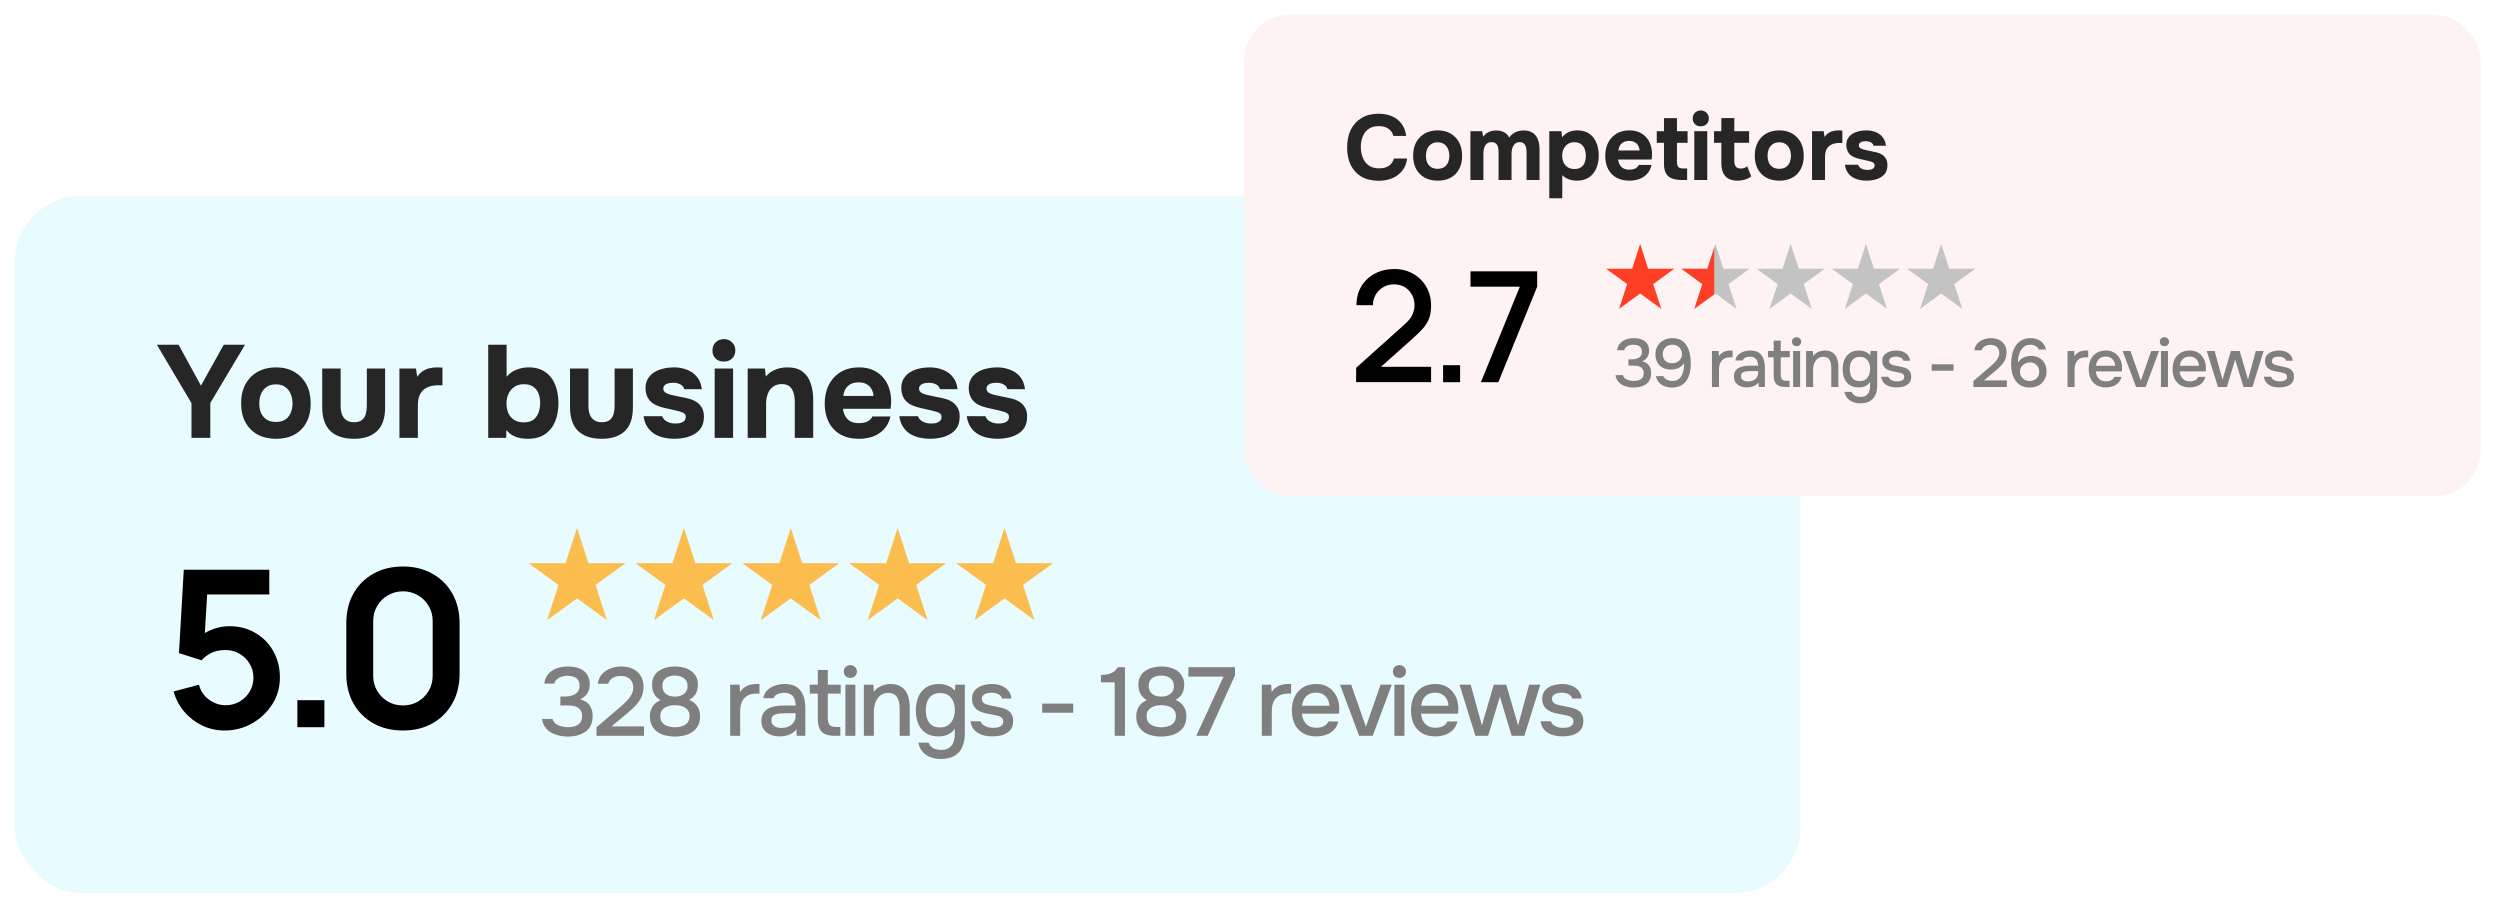 <?xml version="1.0" encoding="UTF-8"?> <svg xmlns="http://www.w3.org/2000/svg" width="427" height="156" viewBox="0 0 427 156" fill="none"><g filter="url(#filter0_d_80_839)"><rect x="2.51" y="32.569" width="305" height="119" rx="11.233" fill="#E8FCFF"></rect><path d="M32.706 73.848V67.917L26.797 57.942H30.504L34.323 64.929L38.21 57.942H41.85L35.919 67.895V73.848H32.706ZM47.159 74.006C45.961 74.006 44.913 73.766 44.014 73.287C43.115 72.792 42.419 72.096 41.925 71.197C41.43 70.284 41.183 69.205 41.183 67.962C41.183 66.689 41.43 65.596 41.925 64.682C42.434 63.753 43.138 63.042 44.036 62.547C44.935 62.053 45.969 61.806 47.137 61.806C48.335 61.806 49.376 62.061 50.26 62.57C51.144 63.079 51.833 63.791 52.327 64.704C52.821 65.618 53.068 66.711 53.068 67.984C53.068 69.228 52.821 70.306 52.327 71.22C51.847 72.118 51.166 72.807 50.282 73.287C49.414 73.766 48.373 74.006 47.159 74.006ZM47.114 71.13C47.803 71.13 48.358 70.98 48.777 70.68C49.196 70.381 49.496 69.992 49.676 69.512C49.87 69.018 49.968 68.501 49.968 67.962C49.968 67.423 49.87 66.906 49.676 66.412C49.496 65.918 49.196 65.513 48.777 65.199C48.373 64.869 47.818 64.704 47.114 64.704C46.441 64.704 45.894 64.869 45.474 65.199C45.055 65.513 44.748 65.918 44.553 66.412C44.373 66.906 44.284 67.423 44.284 67.962C44.284 68.516 44.373 69.033 44.553 69.512C44.748 69.992 45.055 70.381 45.474 70.68C45.894 70.98 46.441 71.13 47.114 71.13ZM60.452 74.006C58.714 74.006 57.374 73.564 56.43 72.68C55.501 71.781 55.037 70.433 55.037 68.636V62.008H58.182V68.411C58.182 68.951 58.257 69.43 58.407 69.849C58.572 70.254 58.819 70.576 59.149 70.815C59.493 71.055 59.935 71.175 60.474 71.175C61.058 71.175 61.508 71.047 61.822 70.793C62.137 70.538 62.354 70.201 62.474 69.782C62.593 69.347 62.653 68.891 62.653 68.411V62.008H65.776V68.636C65.776 70.508 65.305 71.871 64.361 72.725C63.432 73.579 62.129 74.006 60.452 74.006ZM68.224 73.848V62.008H71.055L71.257 63.424C71.557 62.974 71.894 62.637 72.268 62.413C72.643 62.173 73.032 62.016 73.437 61.941C73.841 61.851 74.253 61.806 74.672 61.806C74.867 61.806 75.047 61.814 75.212 61.828C75.376 61.828 75.496 61.828 75.571 61.828V64.862H74.83C74.126 64.862 73.512 64.981 72.987 65.221C72.463 65.461 72.059 65.835 71.774 66.344C71.504 66.854 71.37 67.505 71.37 68.299V73.848H68.224ZM90.125 74.006C89.736 74.006 89.324 73.968 88.89 73.893C88.47 73.818 88.051 73.676 87.632 73.466C87.227 73.242 86.845 72.927 86.486 72.523L86.463 73.848H83.385V57.942H86.531V63.401C86.98 62.862 87.534 62.465 88.193 62.211C88.867 61.941 89.564 61.806 90.283 61.806C91.451 61.806 92.409 62.076 93.158 62.615C93.907 63.139 94.462 63.858 94.821 64.772C95.195 65.685 95.383 66.734 95.383 67.917C95.383 69.07 95.195 70.111 94.821 71.04C94.447 71.954 93.87 72.68 93.091 73.219C92.327 73.743 91.338 74.006 90.125 74.006ZM89.451 71.197C90.185 71.197 90.754 71.032 91.159 70.703C91.563 70.374 91.848 69.954 92.013 69.445C92.177 68.936 92.26 68.404 92.26 67.85C92.26 67.296 92.17 66.779 91.99 66.299C91.81 65.805 91.511 65.416 91.091 65.131C90.687 64.832 90.14 64.682 89.451 64.682C88.822 64.682 88.283 64.839 87.834 65.154C87.399 65.453 87.07 65.85 86.845 66.344C86.621 66.839 86.508 67.37 86.508 67.94C86.508 68.509 86.606 69.048 86.8 69.557C87.01 70.052 87.332 70.448 87.766 70.748C88.201 71.047 88.762 71.197 89.451 71.197ZM102.775 74.006C101.037 74.006 99.697 73.564 98.753 72.68C97.825 71.781 97.36 70.433 97.36 68.636V62.008H100.506V68.411C100.506 68.951 100.581 69.43 100.73 69.849C100.895 70.254 101.142 70.576 101.472 70.815C101.816 71.055 102.258 71.175 102.797 71.175C103.381 71.175 103.831 71.047 104.145 70.793C104.46 70.538 104.677 70.201 104.797 69.782C104.917 69.347 104.977 68.891 104.977 68.411V62.008H108.099V68.636C108.099 70.508 107.628 71.871 106.684 72.725C105.755 73.579 104.452 74.006 102.775 74.006ZM115.176 74.006C114.622 74.006 114.052 73.946 113.468 73.826C112.884 73.706 112.345 73.504 111.851 73.219C111.356 72.92 110.937 72.523 110.592 72.029C110.248 71.519 110.023 70.89 109.918 70.141H113.109C113.199 70.411 113.356 70.643 113.581 70.838C113.82 71.032 114.09 71.175 114.389 71.265C114.704 71.355 115.018 71.4 115.333 71.4C115.543 71.4 115.752 71.385 115.962 71.355C116.172 71.325 116.366 71.265 116.546 71.175C116.726 71.085 116.868 70.973 116.973 70.838C117.078 70.688 117.13 70.501 117.13 70.276C117.13 70.037 117.055 69.849 116.906 69.715C116.756 69.58 116.546 69.475 116.277 69.4C116.007 69.31 115.7 69.228 115.355 69.153C114.741 69.018 114.082 68.868 113.378 68.703C112.674 68.539 112.068 68.299 111.559 67.984C111.349 67.835 111.162 67.67 110.997 67.49C110.832 67.311 110.697 67.108 110.592 66.884C110.488 66.659 110.405 66.427 110.345 66.187C110.285 65.933 110.255 65.663 110.255 65.378C110.255 64.734 110.39 64.188 110.66 63.738C110.944 63.274 111.319 62.9 111.783 62.615C112.248 62.33 112.764 62.128 113.333 62.008C113.903 61.873 114.487 61.806 115.086 61.806C115.895 61.806 116.644 61.941 117.333 62.211C118.022 62.465 118.591 62.87 119.04 63.424C119.489 63.963 119.766 64.667 119.871 65.536H116.861C116.801 65.206 116.599 64.944 116.254 64.749C115.91 64.54 115.483 64.435 114.974 64.435C114.794 64.435 114.599 64.45 114.389 64.48C114.195 64.51 114.015 64.562 113.85 64.637C113.685 64.712 113.551 64.817 113.446 64.951C113.341 65.071 113.288 65.236 113.288 65.446C113.288 65.611 113.333 65.76 113.423 65.895C113.528 66.03 113.67 66.142 113.85 66.232C114.045 66.322 114.277 66.404 114.547 66.479C115.056 66.599 115.565 66.711 116.074 66.816C116.599 66.906 117.063 67.003 117.467 67.108C117.962 67.213 118.411 67.385 118.815 67.625C119.235 67.865 119.572 68.194 119.826 68.614C120.096 69.018 120.231 69.55 120.231 70.209C120.231 70.958 120.081 71.579 119.781 72.073C119.482 72.553 119.077 72.935 118.568 73.219C118.074 73.504 117.527 73.706 116.928 73.826C116.344 73.946 115.76 74.006 115.176 74.006ZM122.066 73.848V62.008H125.212V73.848H122.066ZM123.639 60.818C123.055 60.818 122.583 60.645 122.224 60.301C121.864 59.941 121.684 59.484 121.684 58.93C121.684 58.346 121.872 57.874 122.246 57.515C122.62 57.155 123.092 56.976 123.661 56.976C124.186 56.976 124.635 57.155 125.009 57.515C125.399 57.859 125.594 58.324 125.594 58.908C125.594 59.477 125.406 59.941 125.032 60.301C124.672 60.645 124.208 60.818 123.639 60.818ZM127.705 73.848V62.008H130.648L130.805 63.379C131.135 62.974 131.509 62.66 131.929 62.435C132.363 62.196 132.797 62.031 133.232 61.941C133.681 61.851 134.086 61.806 134.445 61.806C135.583 61.806 136.467 62.053 137.096 62.547C137.74 63.042 138.197 63.708 138.467 64.547C138.751 65.371 138.894 66.292 138.894 67.311V73.848H135.748V67.715C135.748 67.355 135.718 66.996 135.658 66.636C135.598 66.277 135.486 65.948 135.321 65.648C135.171 65.348 134.954 65.109 134.67 64.929C134.385 64.749 134.011 64.659 133.546 64.659C132.947 64.659 132.445 64.809 132.041 65.109C131.637 65.408 131.337 65.813 131.142 66.322C130.948 66.831 130.85 67.393 130.85 68.007V73.848H127.705ZM146.723 74.006C145.479 74.006 144.423 73.758 143.555 73.264C142.686 72.77 142.019 72.073 141.555 71.175C141.091 70.261 140.859 69.198 140.859 67.984C140.859 66.756 141.098 65.685 141.578 64.772C142.057 63.843 142.731 63.117 143.6 62.592C144.483 62.068 145.524 61.806 146.723 61.806C147.621 61.806 148.408 61.956 149.082 62.255C149.771 62.555 150.347 62.974 150.812 63.514C151.291 64.053 151.643 64.682 151.868 65.401C152.107 66.105 152.22 66.869 152.205 67.692C152.205 67.902 152.197 68.104 152.182 68.299C152.167 68.494 152.137 68.689 152.092 68.883H143.982C144.027 69.332 144.154 69.744 144.364 70.119C144.573 70.493 144.865 70.793 145.24 71.017C145.629 71.227 146.108 71.332 146.678 71.332C147.052 71.332 147.397 71.295 147.711 71.22C148.026 71.13 148.295 70.995 148.52 70.815C148.745 70.636 148.902 70.426 148.992 70.186H152.092C151.897 71.07 151.531 71.796 150.991 72.366C150.467 72.935 149.831 73.354 149.082 73.624C148.333 73.878 147.546 74.006 146.723 74.006ZM144.049 66.681H149.194C149.179 66.277 149.074 65.903 148.879 65.558C148.7 65.199 148.423 64.914 148.048 64.704C147.689 64.48 147.224 64.367 146.655 64.367C146.086 64.367 145.607 64.48 145.217 64.704C144.843 64.929 144.558 65.221 144.364 65.581C144.184 65.925 144.079 66.292 144.049 66.681ZM158.859 74.006C158.305 74.006 157.736 73.946 157.152 73.826C156.568 73.706 156.028 73.504 155.534 73.219C155.04 72.92 154.62 72.523 154.276 72.029C153.931 71.519 153.707 70.89 153.602 70.141H156.792C156.882 70.411 157.039 70.643 157.264 70.838C157.504 71.032 157.773 71.175 158.073 71.265C158.387 71.355 158.702 71.4 159.016 71.4C159.226 71.4 159.436 71.385 159.646 71.355C159.855 71.325 160.05 71.265 160.23 71.175C160.409 71.085 160.552 70.973 160.657 70.838C160.761 70.688 160.814 70.501 160.814 70.276C160.814 70.037 160.739 69.849 160.589 69.715C160.439 69.58 160.23 69.475 159.96 69.4C159.69 69.31 159.383 69.228 159.039 69.153C158.425 69.018 157.766 68.868 157.062 68.703C156.358 68.539 155.751 68.299 155.242 67.984C155.032 67.835 154.845 67.67 154.68 67.49C154.516 67.311 154.381 67.108 154.276 66.884C154.171 66.659 154.089 66.427 154.029 66.187C153.969 65.933 153.939 65.663 153.939 65.378C153.939 64.734 154.074 64.188 154.343 63.738C154.628 63.274 155.002 62.9 155.467 62.615C155.931 62.33 156.448 62.128 157.017 62.008C157.586 61.873 158.17 61.806 158.769 61.806C159.578 61.806 160.327 61.941 161.016 62.211C161.705 62.465 162.274 62.87 162.723 63.424C163.173 63.963 163.45 64.667 163.555 65.536H160.544C160.484 65.206 160.282 64.944 159.938 64.749C159.593 64.54 159.166 64.435 158.657 64.435C158.477 64.435 158.283 64.45 158.073 64.48C157.878 64.51 157.698 64.562 157.534 64.637C157.369 64.712 157.234 64.817 157.129 64.951C157.024 65.071 156.972 65.236 156.972 65.446C156.972 65.611 157.017 65.76 157.107 65.895C157.212 66.03 157.354 66.142 157.534 66.232C157.728 66.322 157.96 66.404 158.23 66.479C158.739 66.599 159.249 66.711 159.758 66.816C160.282 66.906 160.746 67.003 161.151 67.108C161.645 67.213 162.094 67.385 162.499 67.625C162.918 67.865 163.255 68.194 163.51 68.614C163.779 69.018 163.914 69.55 163.914 70.209C163.914 70.958 163.764 71.579 163.465 72.073C163.165 72.553 162.761 72.935 162.252 73.219C161.757 73.504 161.211 73.706 160.612 73.826C160.027 73.946 159.443 74.006 158.859 74.006ZM170.378 74.006C169.824 74.006 169.255 73.946 168.67 73.826C168.086 73.706 167.547 73.504 167.053 73.219C166.559 72.92 166.139 72.523 165.795 72.029C165.45 71.519 165.225 70.89 165.121 70.141H168.311C168.401 70.411 168.558 70.643 168.783 70.838C169.022 71.032 169.292 71.175 169.592 71.265C169.906 71.355 170.221 71.4 170.535 71.4C170.745 71.4 170.955 71.385 171.164 71.355C171.374 71.325 171.569 71.265 171.748 71.175C171.928 71.085 172.07 70.973 172.175 70.838C172.28 70.688 172.333 70.501 172.333 70.276C172.333 70.037 172.258 69.849 172.108 69.715C171.958 69.58 171.748 69.475 171.479 69.4C171.209 69.31 170.902 69.228 170.558 69.153C169.944 69.018 169.285 68.868 168.581 68.703C167.877 68.539 167.27 68.299 166.761 67.984C166.551 67.835 166.364 67.67 166.199 67.49C166.034 67.311 165.899 67.108 165.795 66.884C165.69 66.659 165.607 66.427 165.547 66.187C165.488 65.933 165.458 65.663 165.458 65.378C165.458 64.734 165.592 64.188 165.862 63.738C166.147 63.274 166.521 62.9 166.985 62.615C167.45 62.33 167.966 62.128 168.536 62.008C169.105 61.873 169.689 61.806 170.288 61.806C171.097 61.806 171.846 61.941 172.535 62.211C173.224 62.465 173.793 62.87 174.242 63.424C174.692 63.963 174.969 64.667 175.074 65.536H172.063C172.003 65.206 171.801 64.944 171.456 64.749C171.112 64.54 170.685 64.435 170.176 64.435C169.996 64.435 169.801 64.45 169.592 64.48C169.397 64.51 169.217 64.562 169.052 64.637C168.888 64.712 168.753 64.817 168.648 64.951C168.543 65.071 168.491 65.236 168.491 65.446C168.491 65.611 168.536 65.76 168.625 65.895C168.73 66.03 168.873 66.142 169.052 66.232C169.247 66.322 169.479 66.404 169.749 66.479C170.258 66.599 170.767 66.711 171.277 66.816C171.801 66.906 172.265 67.003 172.67 67.108C173.164 67.213 173.613 67.385 174.018 67.625C174.437 67.865 174.774 68.194 175.029 68.614C175.298 69.018 175.433 69.55 175.433 70.209C175.433 70.958 175.283 71.579 174.984 72.073C174.684 72.553 174.28 72.935 173.77 73.219C173.276 73.504 172.729 73.706 172.13 73.826C171.546 73.946 170.962 74.006 170.378 74.006Z" fill="#262626"></path><path d="M38.375 123.828C37.005 123.828 35.729 123.548 34.546 122.988C33.364 122.415 32.343 121.631 31.483 120.635C30.637 119.639 30.027 118.481 29.653 117.161L33.986 116.003C34.16 116.725 34.478 117.348 34.938 117.871C35.412 118.394 35.959 118.798 36.582 119.085C37.217 119.371 37.87 119.514 38.543 119.514C39.414 119.514 40.211 119.303 40.933 118.879C41.656 118.456 42.228 117.889 42.651 117.18C43.075 116.458 43.286 115.661 43.286 114.789C43.286 113.918 43.069 113.127 42.633 112.417C42.209 111.695 41.637 111.129 40.915 110.718C40.193 110.295 39.402 110.083 38.543 110.083C37.51 110.083 36.65 110.27 35.966 110.643C35.293 111.017 34.777 111.415 34.416 111.839L30.568 110.606L31.39 96.375H45.995V100.596H33.799L35.48 99.008L34.882 108.906L34.061 107.898C34.758 107.263 35.567 106.79 36.489 106.479C37.41 106.167 38.3 106.012 39.159 106.012C40.84 106.012 42.328 106.398 43.623 107.17C44.93 107.929 45.951 108.969 46.685 110.288C47.432 111.608 47.806 113.108 47.806 114.789C47.806 116.47 47.37 117.995 46.499 119.365C45.627 120.722 44.475 121.805 43.044 122.614C41.624 123.424 40.068 123.828 38.375 123.828ZM50.792 123.268V118.655H55.405V123.268H50.792ZM68.822 123.828C66.917 123.828 65.236 123.424 63.779 122.614C62.323 121.793 61.183 120.653 60.362 119.197C59.552 117.74 59.148 116.059 59.148 114.154V105.489C59.148 103.584 59.552 101.903 60.362 100.446C61.183 98.99 62.323 97.857 63.779 97.047C65.236 96.226 66.917 95.815 68.822 95.815C70.727 95.815 72.401 96.226 73.846 97.047C75.302 97.857 76.441 98.99 77.263 100.446C78.085 101.903 78.496 103.584 78.496 105.489V114.154C78.496 116.059 78.085 117.74 77.263 119.197C76.441 120.653 75.302 121.793 73.846 122.614C72.401 123.424 70.727 123.828 68.822 123.828ZM68.822 119.552C69.768 119.552 70.627 119.327 71.399 118.879C72.171 118.419 72.781 117.809 73.229 117.049C73.677 116.277 73.901 115.418 73.901 114.472V105.153C73.901 104.194 73.677 103.335 73.229 102.575C72.781 101.803 72.171 101.193 71.399 100.745C70.627 100.284 69.768 100.054 68.822 100.054C67.876 100.054 67.016 100.284 66.245 100.745C65.473 101.193 64.862 101.803 64.414 102.575C63.966 103.335 63.742 104.194 63.742 105.153V114.472C63.742 115.418 63.966 116.277 64.414 117.049C64.862 117.809 65.473 118.419 66.245 118.879C67.016 119.327 67.876 119.552 68.822 119.552Z" fill="black"></path><path d="M96.986 124.868C96.489 124.868 95.997 124.812 95.511 124.702C95.025 124.591 94.572 124.42 94.152 124.188C93.744 123.956 93.396 123.647 93.108 123.26C92.832 122.874 92.656 122.404 92.578 121.852H94.351C94.473 122.205 94.671 122.487 94.948 122.697C95.235 122.896 95.555 123.039 95.909 123.128C96.273 123.216 96.638 123.26 97.002 123.26C97.245 123.26 97.505 123.238 97.781 123.194C98.068 123.15 98.333 123.062 98.576 122.929C98.83 122.796 99.035 122.603 99.189 122.349C99.344 122.095 99.421 121.769 99.421 121.371C99.421 120.985 99.35 120.676 99.206 120.444C99.062 120.201 98.869 120.013 98.626 119.88C98.394 119.748 98.129 119.659 97.831 119.615C97.532 119.571 97.223 119.549 96.903 119.549H95.71V118.024H96.455C96.809 118.024 97.14 117.991 97.45 117.925C97.759 117.848 98.024 117.743 98.245 117.61C98.477 117.467 98.659 117.284 98.792 117.063C98.924 116.831 98.99 116.55 98.99 116.218C98.99 115.754 98.891 115.401 98.692 115.158C98.493 114.904 98.234 114.727 97.913 114.628C97.593 114.528 97.245 114.479 96.87 114.479C96.56 114.479 96.251 114.528 95.942 114.628C95.644 114.716 95.378 114.86 95.146 115.059C94.915 115.257 94.76 115.511 94.683 115.821H92.959C93.025 115.302 93.18 114.86 93.423 114.495C93.677 114.12 93.987 113.81 94.351 113.567C94.727 113.324 95.141 113.153 95.594 113.054C96.047 112.943 96.516 112.888 97.002 112.888C97.499 112.888 97.969 112.943 98.411 113.054C98.864 113.153 99.261 113.324 99.604 113.567C99.946 113.81 100.217 114.131 100.416 114.528C100.625 114.915 100.73 115.39 100.73 115.953C100.73 116.34 100.664 116.699 100.531 117.03C100.41 117.362 100.222 117.654 99.968 117.908C99.725 118.152 99.427 118.356 99.073 118.522C99.548 118.621 99.946 118.803 100.266 119.068C100.587 119.333 100.824 119.659 100.979 120.046C101.145 120.422 101.227 120.841 101.227 121.305C101.227 122.034 101.095 122.631 100.83 123.095C100.565 123.559 100.217 123.918 99.786 124.172C99.366 124.426 98.908 124.608 98.411 124.719C97.913 124.818 97.439 124.868 96.986 124.868ZM101.882 124.735V123.277L105.179 120.46C105.456 120.228 105.759 119.969 106.091 119.681C106.433 119.394 106.759 119.085 107.068 118.754C107.389 118.422 107.648 118.069 107.847 117.693C108.057 117.318 108.162 116.925 108.162 116.517C108.162 115.887 107.969 115.395 107.582 115.042C107.206 114.688 106.693 114.512 106.041 114.512C105.489 114.512 105.019 114.628 104.633 114.86C104.257 115.092 104.009 115.418 103.887 115.837H102.098C102.197 115.163 102.446 114.611 102.843 114.18C103.241 113.75 103.727 113.429 104.301 113.219C104.876 112.998 105.478 112.888 106.107 112.888C106.836 112.888 107.488 113.021 108.063 113.286C108.637 113.551 109.09 113.943 109.421 114.462C109.753 114.97 109.918 115.594 109.918 116.334C109.918 117.03 109.786 117.649 109.521 118.19C109.256 118.731 108.902 119.223 108.46 119.665C108.029 120.107 107.56 120.538 107.052 120.957L104.45 123.128H110.001V124.735H101.882ZM115.278 124.868C114.737 124.868 114.212 124.807 113.704 124.685C113.196 124.564 112.737 124.371 112.328 124.105C111.931 123.829 111.61 123.47 111.367 123.028C111.124 122.587 111.003 122.045 111.003 121.405C111.003 120.963 111.075 120.565 111.218 120.212C111.362 119.847 111.572 119.532 111.848 119.267C112.135 119.002 112.466 118.792 112.842 118.638C112.455 118.428 112.152 118.179 111.931 117.892C111.71 117.594 111.561 117.279 111.483 116.947C111.406 116.616 111.367 116.301 111.367 116.003C111.367 115.44 111.478 114.965 111.699 114.578C111.92 114.18 112.218 113.86 112.594 113.617C112.969 113.363 113.389 113.181 113.853 113.07C114.317 112.949 114.797 112.888 115.294 112.888C115.78 112.888 116.255 112.949 116.719 113.07C117.183 113.181 117.603 113.363 117.979 113.617C118.354 113.871 118.652 114.197 118.873 114.595C119.094 114.992 119.205 115.473 119.205 116.036C119.205 116.323 119.161 116.627 119.072 116.947C118.995 117.268 118.846 117.572 118.625 117.859C118.404 118.146 118.095 118.389 117.697 118.588C118.095 118.742 118.431 118.958 118.708 119.234C118.995 119.51 119.21 119.831 119.354 120.195C119.497 120.56 119.569 120.968 119.569 121.421C119.569 122.051 119.448 122.587 119.205 123.028C118.962 123.47 118.63 123.829 118.211 124.105C117.802 124.371 117.343 124.564 116.835 124.685C116.338 124.807 115.819 124.868 115.278 124.868ZM115.278 123.277C115.543 123.277 115.819 123.249 116.106 123.194C116.393 123.139 116.664 123.045 116.918 122.912C117.172 122.769 117.377 122.576 117.531 122.333C117.697 122.078 117.78 121.764 117.78 121.388C117.78 120.924 117.664 120.56 117.432 120.294C117.2 120.018 116.891 119.819 116.504 119.698C116.128 119.565 115.72 119.499 115.278 119.499C114.847 119.499 114.438 119.565 114.052 119.698C113.676 119.819 113.367 120.018 113.124 120.294C112.892 120.56 112.776 120.924 112.776 121.388C112.776 121.764 112.853 122.078 113.008 122.333C113.173 122.576 113.383 122.769 113.637 122.912C113.903 123.045 114.179 123.139 114.466 123.194C114.753 123.249 115.024 123.277 115.278 123.277ZM115.294 118.041C115.692 118.041 116.045 117.975 116.355 117.842C116.675 117.71 116.935 117.516 117.134 117.262C117.332 116.997 117.432 116.677 117.432 116.301C117.443 115.859 117.349 115.506 117.15 115.241C116.951 114.965 116.686 114.766 116.355 114.644C116.034 114.512 115.675 114.445 115.278 114.445C114.869 114.445 114.499 114.512 114.168 114.644C113.847 114.766 113.593 114.959 113.405 115.224C113.229 115.489 113.14 115.826 113.14 116.235C113.14 116.644 113.24 116.986 113.439 117.262C113.637 117.527 113.897 117.726 114.217 117.859C114.549 117.98 114.908 118.041 115.294 118.041ZM124.713 124.735V116.003H126.321L126.404 117.262C126.624 116.92 126.878 116.649 127.166 116.45C127.453 116.252 127.768 116.108 128.11 116.02C128.453 115.931 128.812 115.887 129.187 115.887C129.287 115.887 129.38 115.887 129.469 115.887C129.557 115.887 129.64 115.887 129.717 115.887V117.527H129.187C128.558 117.527 128.033 117.654 127.613 117.908C127.204 118.163 126.901 118.516 126.702 118.969C126.514 119.422 126.42 119.941 126.42 120.526V124.735H124.713ZM133.129 124.835C132.731 124.835 132.344 124.785 131.969 124.685C131.604 124.575 131.278 124.415 130.991 124.205C130.704 123.984 130.472 123.713 130.295 123.393C130.13 123.062 130.047 122.675 130.047 122.233C130.047 121.703 130.146 121.267 130.345 120.924C130.555 120.571 130.831 120.3 131.174 120.112C131.516 119.913 131.908 119.775 132.35 119.698C132.803 119.61 133.272 119.565 133.758 119.565H135.896C135.896 119.135 135.83 118.759 135.697 118.439C135.564 118.107 135.355 117.853 135.067 117.677C134.791 117.489 134.421 117.395 133.957 117.395C133.681 117.395 133.416 117.428 133.162 117.494C132.919 117.549 132.709 117.643 132.532 117.776C132.356 117.908 132.234 118.085 132.168 118.306H130.378C130.445 117.886 130.594 117.527 130.826 117.229C131.058 116.92 131.345 116.666 131.687 116.467C132.03 116.268 132.394 116.125 132.781 116.036C133.178 115.937 133.582 115.887 133.99 115.887C135.25 115.887 136.155 116.257 136.708 116.997C137.271 117.726 137.553 118.731 137.553 120.013V124.735H136.078L136.012 123.625C135.758 123.967 135.454 124.227 135.101 124.404C134.758 124.58 134.416 124.696 134.073 124.752C133.731 124.807 133.416 124.835 133.129 124.835ZM133.394 123.393C133.891 123.393 134.327 123.31 134.703 123.144C135.078 122.968 135.371 122.719 135.581 122.399C135.791 122.067 135.896 121.681 135.896 121.239V120.874H134.338C134.018 120.874 133.703 120.885 133.394 120.908C133.096 120.919 132.819 120.963 132.565 121.04C132.322 121.106 132.124 121.222 131.969 121.388C131.825 121.554 131.753 121.791 131.753 122.101C131.753 122.399 131.831 122.642 131.985 122.83C132.14 123.017 132.344 123.161 132.599 123.26C132.853 123.349 133.118 123.393 133.394 123.393ZM142.616 124.735C141.931 124.735 141.374 124.641 140.943 124.453C140.512 124.255 140.192 123.945 139.982 123.526C139.783 123.106 139.684 122.559 139.684 121.885V117.527H138.308V116.003H139.684V113.484H141.39V116.003H143.594V117.527H141.39V121.67C141.39 122.189 141.484 122.581 141.672 122.846C141.86 123.1 142.252 123.227 142.848 123.227H143.528V124.735H142.616ZM144.392 124.735V116.003H146.098V124.735H144.392ZM145.237 114.843C144.905 114.843 144.635 114.744 144.425 114.545C144.226 114.335 144.126 114.07 144.126 113.75C144.126 113.429 144.231 113.17 144.441 112.971C144.651 112.761 144.916 112.656 145.237 112.656C145.535 112.656 145.794 112.761 146.015 112.971C146.247 113.17 146.363 113.429 146.363 113.75C146.363 114.07 146.253 114.335 146.032 114.545C145.822 114.744 145.557 114.843 145.237 114.843ZM147.548 124.735V116.003H149.171L149.254 117.229C149.475 116.909 149.74 116.655 150.05 116.467C150.359 116.268 150.69 116.125 151.044 116.036C151.397 115.937 151.74 115.887 152.071 115.887C152.91 115.887 153.568 116.069 154.043 116.434C154.529 116.787 154.871 117.268 155.07 117.875C155.28 118.472 155.385 119.151 155.385 119.913V124.735H153.662V120.261C153.662 119.908 153.64 119.56 153.595 119.217C153.551 118.875 153.457 118.571 153.314 118.306C153.181 118.03 152.988 117.815 152.734 117.66C152.48 117.494 152.137 117.411 151.706 117.411C151.176 117.411 150.729 117.555 150.364 117.842C150 118.129 149.724 118.516 149.536 119.002C149.348 119.488 149.254 120.035 149.254 120.642V124.735H147.548ZM160.682 128.695C160.064 128.695 159.489 128.596 158.959 128.397C158.429 128.209 157.976 127.905 157.6 127.486C157.236 127.077 156.987 126.552 156.855 125.912H158.628C158.705 126.21 158.854 126.447 159.075 126.624C159.296 126.812 159.555 126.944 159.854 127.022C160.152 127.099 160.45 127.138 160.748 127.138C161.312 127.138 161.765 127.022 162.107 126.79C162.45 126.558 162.693 126.243 162.836 125.845C162.991 125.459 163.068 125.017 163.068 124.52V123.509C162.88 123.829 162.632 124.089 162.323 124.288C162.013 124.487 161.682 124.63 161.328 124.719C160.986 124.796 160.632 124.835 160.268 124.835C159.373 124.835 158.644 124.636 158.081 124.238C157.517 123.84 157.098 123.31 156.821 122.647C156.556 121.974 156.424 121.228 156.424 120.41C156.424 119.571 156.562 118.809 156.838 118.124C157.125 117.439 157.562 116.898 158.147 116.5C158.732 116.091 159.473 115.887 160.367 115.887C160.887 115.887 161.389 115.981 161.875 116.169C162.361 116.345 162.764 116.633 163.085 117.03L163.184 116.003H164.791V124.321C164.791 125.216 164.648 125.989 164.361 126.641C164.073 127.303 163.626 127.811 163.018 128.165C162.411 128.518 161.632 128.695 160.682 128.695ZM160.583 123.31C161.135 123.31 161.593 123.178 161.958 122.912C162.334 122.636 162.615 122.272 162.803 121.819C162.991 121.366 163.085 120.869 163.085 120.328C163.085 119.775 162.991 119.284 162.803 118.853C162.615 118.411 162.339 118.063 161.975 117.809C161.61 117.555 161.141 117.428 160.566 117.428C159.97 117.428 159.495 117.566 159.141 117.842C158.788 118.107 158.528 118.466 158.362 118.919C158.208 119.361 158.13 119.853 158.13 120.394C158.13 120.946 158.213 121.443 158.379 121.885C158.545 122.327 158.804 122.675 159.158 122.929C159.522 123.183 159.997 123.31 160.583 123.31ZM169.486 124.835C169.077 124.835 168.669 124.796 168.26 124.719C167.851 124.641 167.47 124.503 167.117 124.304C166.763 124.105 166.465 123.84 166.222 123.509C165.979 123.167 165.824 122.747 165.758 122.25H167.498C167.586 122.515 167.741 122.73 167.962 122.896C168.194 123.062 168.448 123.183 168.724 123.26C169.011 123.338 169.293 123.376 169.569 123.376C169.735 123.376 169.917 123.365 170.116 123.343C170.325 123.321 170.524 123.271 170.712 123.194C170.9 123.117 171.055 123.006 171.176 122.863C171.298 122.708 171.358 122.504 171.358 122.25C171.358 122.051 171.303 121.885 171.193 121.753C171.093 121.62 170.95 121.515 170.762 121.438C170.585 121.349 170.37 121.283 170.116 121.239C169.619 121.128 169.083 121.024 168.508 120.924C167.945 120.814 167.448 120.626 167.017 120.361C166.862 120.261 166.724 120.151 166.603 120.029C166.481 119.897 166.376 119.748 166.288 119.582C166.2 119.416 166.133 119.24 166.089 119.052C166.045 118.864 166.023 118.66 166.023 118.439C166.023 117.986 166.111 117.599 166.288 117.279C166.476 116.959 166.73 116.699 167.05 116.5C167.371 116.29 167.735 116.136 168.144 116.036C168.553 115.937 168.983 115.887 169.436 115.887C170.022 115.887 170.552 115.981 171.027 116.169C171.502 116.356 171.894 116.633 172.203 116.997C172.513 117.362 172.695 117.82 172.75 118.372H171.143C171.077 118.074 170.883 117.837 170.563 117.66C170.254 117.472 169.862 117.378 169.387 117.378C169.221 117.378 169.039 117.389 168.84 117.411C168.652 117.433 168.47 117.483 168.293 117.561C168.116 117.638 167.973 117.748 167.862 117.892C167.752 118.024 167.696 118.201 167.696 118.422C167.696 118.632 167.746 118.809 167.846 118.952C167.956 119.096 168.111 119.212 168.31 119.3C168.519 119.389 168.757 119.46 169.022 119.516C169.398 119.604 169.801 119.687 170.232 119.764C170.673 119.842 171.032 119.924 171.309 120.013C171.673 120.112 171.982 120.256 172.236 120.444C172.502 120.631 172.7 120.869 172.833 121.156C172.977 121.443 173.048 121.791 173.048 122.2C173.048 122.73 172.943 123.167 172.734 123.509C172.524 123.84 172.242 124.105 171.889 124.304C171.546 124.503 171.159 124.641 170.729 124.719C170.309 124.796 169.895 124.835 169.486 124.835ZM178.006 120.792V119.234H183.308V120.792H178.006ZM190.389 124.735V115.605H188.036V114.363C188.478 114.329 188.876 114.28 189.229 114.214C189.583 114.136 189.898 114.009 190.174 113.832C190.45 113.645 190.693 113.374 190.903 113.021H192.146V124.735H190.389ZM198.344 124.868C197.802 124.868 197.278 124.807 196.77 124.685C196.261 124.564 195.803 124.371 195.394 124.105C194.997 123.829 194.676 123.47 194.433 123.028C194.19 122.587 194.069 122.045 194.069 121.405C194.069 120.963 194.141 120.565 194.284 120.212C194.428 119.847 194.638 119.532 194.914 119.267C195.201 119.002 195.532 118.792 195.908 118.638C195.521 118.428 195.218 118.179 194.997 117.892C194.776 117.594 194.627 117.279 194.549 116.947C194.472 116.616 194.433 116.301 194.433 116.003C194.433 115.44 194.544 114.965 194.765 114.578C194.986 114.18 195.284 113.86 195.659 113.617C196.035 113.363 196.455 113.181 196.919 113.07C197.383 112.949 197.863 112.888 198.36 112.888C198.846 112.888 199.321 112.949 199.785 113.07C200.249 113.181 200.669 113.363 201.045 113.617C201.42 113.871 201.718 114.197 201.939 114.595C202.16 114.992 202.271 115.473 202.271 116.036C202.271 116.323 202.226 116.627 202.138 116.947C202.061 117.268 201.912 117.572 201.691 117.859C201.47 118.146 201.161 118.389 200.763 118.588C201.161 118.742 201.497 118.958 201.774 119.234C202.061 119.51 202.276 119.831 202.42 120.195C202.563 120.56 202.635 120.968 202.635 121.421C202.635 122.051 202.514 122.587 202.271 123.028C202.028 123.47 201.696 123.829 201.277 124.105C200.868 124.371 200.409 124.564 199.901 124.685C199.404 124.807 198.885 124.868 198.344 124.868ZM198.344 123.277C198.609 123.277 198.885 123.249 199.172 123.194C199.459 123.139 199.73 123.045 199.984 122.912C200.238 122.769 200.443 122.576 200.597 122.333C200.763 122.078 200.846 121.764 200.846 121.388C200.846 120.924 200.73 120.56 200.498 120.294C200.266 120.018 199.956 119.819 199.57 119.698C199.194 119.565 198.786 119.499 198.344 119.499C197.913 119.499 197.504 119.565 197.118 119.698C196.742 119.819 196.433 120.018 196.19 120.294C195.958 120.56 195.842 120.924 195.842 121.388C195.842 121.764 195.919 122.078 196.074 122.333C196.239 122.576 196.449 122.769 196.703 122.912C196.968 123.045 197.245 123.139 197.532 123.194C197.819 123.249 198.09 123.277 198.344 123.277ZM198.36 118.041C198.758 118.041 199.111 117.975 199.421 117.842C199.741 117.71 200.001 117.516 200.199 117.262C200.398 116.997 200.498 116.677 200.498 116.301C200.509 115.859 200.415 115.506 200.216 115.241C200.017 114.965 199.752 114.766 199.421 114.644C199.1 114.512 198.741 114.445 198.344 114.445C197.935 114.445 197.565 114.512 197.234 114.644C196.913 114.766 196.659 114.959 196.471 115.224C196.295 115.489 196.206 115.826 196.206 116.235C196.206 116.644 196.306 116.986 196.505 117.262C196.703 117.527 196.963 117.726 197.283 117.859C197.615 117.98 197.974 118.041 198.36 118.041ZM204.326 124.735L208.982 114.628H202.984V113.021H210.937V114.396L206.265 124.735H204.326ZM215.515 124.735V116.003H217.122L217.205 117.262C217.426 116.92 217.68 116.649 217.967 116.45C218.254 116.252 218.569 116.108 218.911 116.02C219.254 115.931 219.613 115.887 219.988 115.887C220.088 115.887 220.182 115.887 220.27 115.887C220.358 115.887 220.441 115.887 220.519 115.887V117.527H219.988C219.359 117.527 218.834 117.654 218.414 117.908C218.006 118.163 217.702 118.516 217.503 118.969C217.315 119.422 217.221 119.941 217.221 120.526V124.735H215.515ZM224.829 124.835C223.912 124.835 223.144 124.647 222.525 124.271C221.907 123.896 221.437 123.376 221.117 122.714C220.808 122.04 220.653 121.267 220.653 120.394C220.653 119.51 220.813 118.731 221.134 118.058C221.465 117.384 221.94 116.854 222.559 116.467C223.188 116.08 223.945 115.887 224.829 115.887C225.502 115.887 226.088 116.014 226.585 116.268C227.082 116.511 227.491 116.843 227.811 117.262C228.142 117.682 228.385 118.152 228.54 118.671C228.695 119.179 228.761 119.709 228.739 120.261C228.739 120.383 228.733 120.499 228.722 120.609C228.711 120.72 228.7 120.836 228.689 120.957H222.376C222.409 121.399 222.52 121.802 222.708 122.167C222.906 122.531 223.183 122.824 223.536 123.045C223.89 123.255 224.326 123.36 224.845 123.36C225.132 123.36 225.408 123.327 225.674 123.26C225.95 123.183 226.193 123.067 226.403 122.912C226.624 122.747 226.778 122.537 226.867 122.283H228.59C228.446 122.868 228.187 123.354 227.811 123.741C227.446 124.116 226.999 124.393 226.469 124.569C225.95 124.746 225.403 124.835 224.829 124.835ZM222.409 119.599H227.049C227.038 119.168 226.938 118.787 226.751 118.455C226.563 118.113 226.303 117.848 225.972 117.66C225.64 117.461 225.243 117.362 224.779 117.362C224.271 117.362 223.845 117.467 223.503 117.677C223.172 117.886 222.912 118.163 222.724 118.505C222.547 118.836 222.443 119.201 222.409 119.599ZM232.139 124.735L228.875 116.003H230.781L233.299 123.194L235.801 116.003H237.723L234.459 124.735H232.139ZM238.17 124.735V116.003H239.877V124.735H238.17ZM239.015 114.843C238.684 114.843 238.413 114.744 238.203 114.545C238.004 114.335 237.905 114.07 237.905 113.75C237.905 113.429 238.01 113.17 238.22 112.971C238.43 112.761 238.695 112.656 239.015 112.656C239.313 112.656 239.573 112.761 239.794 112.971C240.026 113.17 240.142 113.429 240.142 113.75C240.142 114.07 240.031 114.335 239.81 114.545C239.601 114.744 239.335 114.843 239.015 114.843ZM245.17 124.835C244.253 124.835 243.486 124.647 242.867 124.271C242.248 123.896 241.779 123.376 241.459 122.714C241.149 122.04 240.995 121.267 240.995 120.394C240.995 119.51 241.155 118.731 241.475 118.058C241.807 117.384 242.281 116.854 242.9 116.467C243.53 116.08 244.286 115.887 245.17 115.887C245.844 115.887 246.429 116.014 246.926 116.268C247.424 116.511 247.832 116.843 248.153 117.262C248.484 117.682 248.727 118.152 248.882 118.671C249.036 119.179 249.103 119.709 249.08 120.261C249.08 120.383 249.075 120.499 249.064 120.609C249.053 120.72 249.042 120.836 249.031 120.957H242.718C242.751 121.399 242.861 121.802 243.049 122.167C243.248 122.531 243.524 122.824 243.878 123.045C244.231 123.255 244.667 123.36 245.187 123.36C245.474 123.36 245.75 123.327 246.015 123.26C246.291 123.183 246.534 123.067 246.744 122.912C246.965 122.747 247.12 122.537 247.208 122.283H248.931C248.788 122.868 248.528 123.354 248.153 123.741C247.788 124.116 247.341 124.393 246.81 124.569C246.291 124.746 245.745 124.835 245.17 124.835ZM242.751 119.599H247.39C247.379 119.168 247.28 118.787 247.092 118.455C246.904 118.113 246.645 117.848 246.313 117.66C245.982 117.461 245.584 117.362 245.12 117.362C244.612 117.362 244.187 117.467 243.845 117.677C243.513 117.886 243.254 118.163 243.066 118.505C242.889 118.836 242.784 119.201 242.751 119.599ZM252 124.735L249.283 116.003H251.188L253.11 122.946L255.132 116.003H257.269L259.291 122.946L261.18 116.003H263.085L260.368 124.735H258.197L256.176 118.058L254.171 124.735H252ZM266.873 124.835C266.464 124.835 266.055 124.796 265.647 124.719C265.238 124.641 264.857 124.503 264.503 124.304C264.15 124.105 263.852 123.84 263.609 123.509C263.366 123.167 263.211 122.747 263.145 122.25H264.884C264.973 122.515 265.127 122.73 265.348 122.896C265.58 123.062 265.834 123.183 266.111 123.26C266.398 123.338 266.68 123.376 266.956 123.376C267.121 123.376 267.304 123.365 267.502 123.343C267.712 123.321 267.911 123.271 268.099 123.194C268.287 123.117 268.441 123.006 268.563 122.863C268.684 122.708 268.745 122.504 268.745 122.25C268.745 122.051 268.69 121.885 268.579 121.753C268.48 121.62 268.336 121.515 268.149 121.438C267.972 121.349 267.757 121.283 267.502 121.239C267.005 121.128 266.47 121.024 265.895 120.924C265.332 120.814 264.835 120.626 264.404 120.361C264.249 120.261 264.111 120.151 263.99 120.029C263.868 119.897 263.763 119.748 263.675 119.582C263.587 119.416 263.52 119.24 263.476 119.052C263.432 118.864 263.41 118.66 263.41 118.439C263.41 117.986 263.498 117.599 263.675 117.279C263.863 116.959 264.117 116.699 264.437 116.5C264.757 116.29 265.122 116.136 265.531 116.036C265.939 115.937 266.37 115.887 266.823 115.887C267.409 115.887 267.939 115.981 268.414 116.169C268.889 116.356 269.281 116.633 269.59 116.997C269.899 117.362 270.082 117.82 270.137 118.372H268.53C268.463 118.074 268.27 117.837 267.95 117.66C267.641 117.472 267.248 117.378 266.773 117.378C266.608 117.378 266.425 117.389 266.227 117.411C266.039 117.433 265.857 117.483 265.68 117.561C265.503 117.638 265.359 117.748 265.249 117.892C265.139 118.024 265.083 118.201 265.083 118.422C265.083 118.632 265.133 118.809 265.232 118.952C265.343 119.096 265.498 119.212 265.696 119.3C265.906 119.389 266.144 119.46 266.409 119.516C266.784 119.604 267.188 119.687 267.618 119.764C268.06 119.842 268.419 119.924 268.695 120.013C269.06 120.112 269.369 120.256 269.623 120.444C269.888 120.631 270.087 120.869 270.22 121.156C270.363 121.443 270.435 121.791 270.435 122.2C270.435 122.73 270.33 123.167 270.12 123.509C269.911 123.84 269.629 124.105 269.275 124.304C268.933 124.503 268.546 124.641 268.116 124.719C267.696 124.796 267.282 124.835 266.873 124.835Z" fill="#7F7F7F"></path><path d="M98.557 89.234L100.511 95.25H106.836L101.719 98.968L103.674 104.983L98.557 101.265L93.439 104.983L95.394 98.968L90.277 95.25H96.602L98.557 89.234Z" fill="#FABD4E"></path><path d="M116.811 89.234L118.766 95.249H125.091L119.974 98.967L121.929 104.983L116.811 101.265L111.694 104.983L113.649 98.967L108.532 95.249H114.857L116.811 89.234Z" fill="#FABD4E"></path><path d="M135.066 89.234L137.02 95.249H143.346L138.228 98.967L140.183 104.983L135.066 101.265L129.949 104.983L131.903 98.967L126.786 95.249H133.111L135.066 89.234Z" fill="#FABD4E"></path><path d="M153.32 89.234L155.275 95.249H161.6L156.483 98.967L158.437 104.983L153.32 101.265L148.203 104.983L150.158 98.967L145.04 95.249H151.366L153.32 89.234Z" fill="#FABD4E"></path><path d="M171.575 89.234L173.529 95.249H179.854L174.737 98.967L176.692 104.983L171.575 101.265L166.457 104.983L168.412 98.967L163.295 95.249H169.62L171.575 89.234Z" fill="#FABD4E"></path></g><g filter="url(#filter1_d_80_839)"><rect x="212.51" y="1.569" width="211.19" height="82.261" rx="7.91" fill="#FFF2F2"></rect><path d="M235.48 29.933C234.331 29.933 233.35 29.701 232.538 29.237C231.736 28.762 231.124 28.098 230.703 27.244C230.291 26.39 230.086 25.393 230.086 24.254C230.086 23.094 230.297 22.081 230.718 21.216C231.151 20.352 231.768 19.682 232.569 19.207C233.371 18.722 234.336 18.48 235.464 18.48C236.318 18.48 237.083 18.627 237.758 18.923C238.433 19.207 238.976 19.635 239.387 20.204C239.809 20.763 240.073 21.454 240.178 22.276H237.995C237.858 21.76 237.579 21.354 237.157 21.058C236.746 20.753 236.197 20.6 235.512 20.6C234.752 20.6 234.146 20.774 233.692 21.122C233.25 21.459 232.928 21.902 232.727 22.45C232.527 22.988 232.427 23.558 232.427 24.159C232.427 24.781 232.532 25.372 232.743 25.931C232.954 26.49 233.286 26.943 233.74 27.291C234.204 27.639 234.81 27.813 235.559 27.813C236.002 27.813 236.398 27.75 236.746 27.623C237.094 27.486 237.378 27.291 237.6 27.038C237.832 26.785 237.99 26.484 238.074 26.136H240.337C240.242 26.948 239.968 27.639 239.514 28.209C239.061 28.778 238.486 29.211 237.79 29.506C237.094 29.791 236.324 29.933 235.48 29.933ZM245.571 29.917C244.727 29.917 243.989 29.748 243.356 29.411C242.723 29.063 242.233 28.573 241.885 27.94C241.537 27.297 241.363 26.537 241.363 25.662C241.363 24.765 241.537 23.995 241.885 23.352C242.243 22.698 242.739 22.197 243.372 21.849C244.005 21.501 244.732 21.327 245.555 21.327C246.399 21.327 247.132 21.506 247.754 21.865C248.376 22.224 248.861 22.725 249.209 23.368C249.557 24.011 249.731 24.781 249.731 25.678C249.731 26.553 249.557 27.312 249.209 27.956C248.872 28.588 248.392 29.073 247.77 29.411C247.158 29.748 246.425 29.917 245.571 29.917ZM245.539 27.892C246.024 27.892 246.414 27.787 246.71 27.576C247.005 27.365 247.216 27.091 247.343 26.753C247.48 26.405 247.548 26.041 247.548 25.662C247.548 25.282 247.48 24.918 247.343 24.57C247.216 24.222 247.005 23.938 246.71 23.716C246.425 23.484 246.035 23.368 245.539 23.368C245.065 23.368 244.68 23.484 244.384 23.716C244.089 23.938 243.873 24.222 243.736 24.57C243.609 24.918 243.546 25.282 243.546 25.662C243.546 26.052 243.609 26.416 243.736 26.753C243.873 27.091 244.089 27.365 244.384 27.576C244.68 27.787 245.065 27.892 245.539 27.892ZM251.149 29.806V21.47H253.143L253.332 22.403C253.543 22.108 253.775 21.886 254.028 21.739C254.292 21.58 254.556 21.475 254.819 21.422C255.083 21.369 255.326 21.343 255.547 21.343C256.043 21.343 256.48 21.438 256.86 21.628C257.24 21.818 257.546 22.123 257.778 22.545C257.999 22.239 258.242 22.002 258.505 21.834C258.769 21.654 259.048 21.528 259.344 21.454C259.639 21.38 259.94 21.343 260.245 21.343C260.889 21.343 261.406 21.48 261.796 21.754C262.197 22.018 262.487 22.387 262.666 22.862C262.856 23.336 262.951 23.89 262.951 24.523V29.806H260.736V25.108C260.736 24.918 260.725 24.723 260.704 24.523C260.683 24.322 260.63 24.133 260.546 23.953C260.472 23.774 260.356 23.626 260.198 23.51C260.05 23.394 259.839 23.336 259.565 23.336C259.302 23.336 259.08 23.394 258.901 23.51C258.722 23.626 258.579 23.785 258.474 23.985C258.368 24.175 258.289 24.386 258.236 24.618C258.194 24.839 258.173 25.066 258.173 25.298V29.806H255.958V25.092C255.958 24.913 255.948 24.723 255.927 24.523C255.906 24.322 255.858 24.133 255.784 23.953C255.711 23.774 255.589 23.626 255.421 23.51C255.262 23.394 255.041 23.336 254.756 23.336C254.366 23.336 254.065 23.452 253.854 23.684C253.654 23.906 253.522 24.175 253.459 24.491C253.396 24.797 253.364 25.082 253.364 25.345V29.806H251.149ZM264.621 32.923V21.47H266.693L266.804 22.514C267.141 22.102 267.526 21.802 267.958 21.612C268.401 21.422 268.887 21.327 269.414 21.327C270.236 21.327 270.917 21.517 271.455 21.897C271.992 22.276 272.393 22.793 272.657 23.447C272.931 24.09 273.068 24.813 273.068 25.614C273.068 26.437 272.926 27.175 272.641 27.829C272.367 28.472 271.95 28.984 271.391 29.363C270.832 29.733 270.136 29.917 269.303 29.917C268.945 29.917 268.607 29.875 268.291 29.791C267.974 29.706 267.695 29.596 267.452 29.459C267.21 29.311 267.004 29.147 266.835 28.968V32.923H264.621ZM268.923 27.924C269.419 27.924 269.809 27.813 270.094 27.592C270.379 27.37 270.579 27.091 270.695 26.753C270.811 26.405 270.869 26.047 270.869 25.678C270.869 25.277 270.806 24.897 270.679 24.539C270.553 24.18 270.342 23.895 270.047 23.684C269.762 23.463 269.372 23.352 268.876 23.352C268.433 23.352 268.059 23.463 267.753 23.684C267.447 23.895 267.215 24.175 267.057 24.523C266.899 24.871 266.819 25.245 266.819 25.646C266.819 26.047 266.893 26.421 267.041 26.769C267.199 27.117 267.431 27.397 267.737 27.608C268.053 27.819 268.449 27.924 268.923 27.924ZM278.305 29.917C277.429 29.917 276.686 29.743 276.074 29.395C275.463 29.047 274.993 28.557 274.666 27.924C274.339 27.281 274.176 26.532 274.176 25.678C274.176 24.813 274.345 24.059 274.682 23.415C275.02 22.762 275.494 22.25 276.106 21.881C276.728 21.512 277.461 21.327 278.305 21.327C278.938 21.327 279.491 21.433 279.966 21.644C280.451 21.855 280.857 22.15 281.184 22.529C281.521 22.909 281.769 23.352 281.927 23.858C282.096 24.354 282.175 24.892 282.165 25.472C282.165 25.62 282.159 25.762 282.149 25.899C282.138 26.036 282.117 26.173 282.086 26.31H276.375C276.406 26.627 276.496 26.917 276.644 27.18C276.791 27.444 276.997 27.655 277.261 27.813C277.535 27.961 277.872 28.035 278.273 28.035C278.537 28.035 278.779 28.008 279.001 27.956C279.222 27.892 279.412 27.797 279.57 27.671C279.729 27.544 279.839 27.397 279.903 27.228H282.086C281.949 27.85 281.69 28.362 281.31 28.762C280.941 29.163 280.493 29.459 279.966 29.648C279.438 29.828 278.885 29.917 278.305 29.917ZM276.422 24.76H280.045C280.034 24.475 279.961 24.212 279.823 23.969C279.697 23.716 279.502 23.516 279.238 23.368C278.985 23.21 278.658 23.131 278.257 23.131C277.857 23.131 277.519 23.21 277.245 23.368C276.981 23.526 276.781 23.732 276.644 23.985C276.517 24.227 276.443 24.486 276.422 24.76ZM287.372 29.806C286.676 29.806 286.091 29.722 285.616 29.553C285.152 29.385 284.799 29.1 284.557 28.699C284.325 28.288 284.209 27.729 284.209 27.022V23.447H282.975V21.47H284.209V19.239H286.423V21.47H288.242V23.447H286.423V26.706C286.423 27.054 286.487 27.328 286.613 27.529C286.74 27.729 287.024 27.829 287.467 27.829H288.163V29.806H287.372ZM289.385 29.806V21.47H291.6V29.806H289.385ZM290.492 20.631C290.081 20.631 289.749 20.51 289.496 20.267C289.242 20.014 289.116 19.693 289.116 19.302C289.116 18.891 289.248 18.559 289.511 18.306C289.775 18.053 290.107 17.926 290.508 17.926C290.877 17.926 291.194 18.053 291.457 18.306C291.731 18.548 291.868 18.875 291.868 19.287C291.868 19.687 291.737 20.014 291.473 20.267C291.22 20.51 290.893 20.631 290.492 20.631ZM296.756 29.917C295.818 29.917 295.122 29.654 294.668 29.126C294.225 28.599 294.004 27.877 294.004 26.959V23.447H292.754V21.47H294.004V19.223H296.218V21.47H298.75V23.447H296.218V26.5C296.218 26.774 296.25 27.012 296.313 27.212C296.387 27.413 296.503 27.571 296.661 27.687C296.83 27.792 297.057 27.845 297.342 27.845C297.595 27.845 297.806 27.808 297.974 27.734C298.154 27.65 298.301 27.56 298.417 27.465L299.113 29.174C298.892 29.353 298.644 29.501 298.37 29.617C298.106 29.722 297.837 29.796 297.563 29.838C297.289 29.891 297.02 29.917 296.756 29.917ZM303.921 29.917C303.077 29.917 302.339 29.748 301.706 29.411C301.073 29.063 300.583 28.573 300.235 27.94C299.887 27.297 299.713 26.537 299.713 25.662C299.713 24.765 299.887 23.995 300.235 23.352C300.593 22.698 301.089 22.197 301.722 21.849C302.354 21.501 303.082 21.327 303.905 21.327C304.748 21.327 305.481 21.506 306.104 21.865C306.726 22.224 307.211 22.725 307.559 23.368C307.907 24.011 308.081 24.781 308.081 25.678C308.081 26.553 307.907 27.312 307.559 27.956C307.222 28.588 306.742 29.073 306.119 29.411C305.508 29.748 304.775 29.917 303.921 29.917ZM303.889 27.892C304.374 27.892 304.764 27.787 305.06 27.576C305.355 27.365 305.566 27.091 305.692 26.753C305.829 26.405 305.898 26.041 305.898 25.662C305.898 25.282 305.829 24.918 305.692 24.57C305.566 24.222 305.355 23.938 305.06 23.716C304.775 23.484 304.385 23.368 303.889 23.368C303.414 23.368 303.029 23.484 302.734 23.716C302.439 23.938 302.223 24.222 302.086 24.57C301.959 24.918 301.896 25.282 301.896 25.662C301.896 26.052 301.959 26.416 302.086 26.753C302.223 27.091 302.439 27.365 302.734 27.576C303.029 27.787 303.414 27.892 303.889 27.892ZM309.499 29.806V21.47H311.492L311.635 22.466C311.846 22.15 312.083 21.913 312.347 21.754C312.61 21.586 312.884 21.475 313.169 21.422C313.454 21.359 313.744 21.327 314.039 21.327C314.176 21.327 314.303 21.332 314.419 21.343C314.535 21.343 314.619 21.343 314.672 21.343V23.479H314.15C313.654 23.479 313.222 23.563 312.853 23.732C312.484 23.901 312.199 24.164 311.999 24.523C311.809 24.881 311.714 25.34 311.714 25.899V29.806H309.499ZM318.814 29.917C318.424 29.917 318.023 29.875 317.611 29.791C317.2 29.706 316.82 29.564 316.472 29.363C316.124 29.153 315.829 28.873 315.587 28.525C315.344 28.166 315.186 27.724 315.112 27.196H317.358C317.422 27.386 317.532 27.55 317.691 27.687C317.859 27.824 318.049 27.924 318.26 27.987C318.482 28.05 318.703 28.082 318.924 28.082C319.072 28.082 319.22 28.072 319.367 28.05C319.515 28.029 319.652 27.987 319.779 27.924C319.905 27.861 320.005 27.782 320.079 27.687C320.153 27.581 320.19 27.449 320.19 27.291C320.19 27.122 320.137 26.991 320.032 26.896C319.926 26.801 319.779 26.727 319.589 26.674C319.399 26.611 319.183 26.553 318.94 26.5C318.508 26.405 318.044 26.3 317.548 26.184C317.053 26.068 316.625 25.899 316.267 25.678C316.119 25.572 315.987 25.456 315.871 25.33C315.755 25.203 315.66 25.061 315.587 24.902C315.513 24.744 315.455 24.581 315.413 24.412C315.37 24.233 315.349 24.043 315.349 23.843C315.349 23.389 315.444 23.004 315.634 22.688C315.834 22.361 316.098 22.097 316.425 21.897C316.752 21.696 317.116 21.554 317.517 21.47C317.917 21.375 318.329 21.327 318.75 21.327C319.32 21.327 319.847 21.422 320.332 21.612C320.818 21.791 321.218 22.076 321.535 22.466C321.851 22.846 322.046 23.342 322.12 23.953H320C319.958 23.721 319.816 23.537 319.573 23.4C319.331 23.252 319.03 23.178 318.671 23.178C318.545 23.178 318.408 23.189 318.26 23.21C318.123 23.231 317.996 23.268 317.88 23.32C317.764 23.373 317.669 23.447 317.596 23.542C317.522 23.626 317.485 23.742 317.485 23.89C317.485 24.006 317.517 24.111 317.58 24.206C317.654 24.301 317.754 24.38 317.88 24.444C318.017 24.507 318.181 24.565 318.371 24.618C318.729 24.702 319.088 24.781 319.447 24.855C319.816 24.918 320.143 24.987 320.427 25.061C320.775 25.134 321.092 25.256 321.376 25.424C321.672 25.593 321.909 25.825 322.088 26.12C322.278 26.405 322.373 26.78 322.373 27.244C322.373 27.771 322.268 28.209 322.057 28.557C321.846 28.894 321.561 29.163 321.202 29.363C320.854 29.564 320.47 29.706 320.048 29.791C319.636 29.875 319.225 29.917 318.814 29.917Z" fill="#262626"></path><path d="M231.622 64.325L231.635 61.879L239.88 54.489C240.547 53.901 240.998 53.34 241.235 52.806C241.48 52.271 241.603 51.736 241.603 51.201C241.603 50.526 241.454 49.921 241.156 49.386C240.858 48.843 240.446 48.413 239.92 48.098C239.394 47.782 238.789 47.624 238.105 47.624C237.404 47.624 236.777 47.791 236.225 48.124C235.681 48.449 235.256 48.882 234.949 49.426C234.642 49.969 234.493 50.557 234.502 51.188H231.688C231.688 49.961 231.964 48.887 232.516 47.966C233.077 47.037 233.844 46.314 234.818 45.797C235.791 45.271 236.904 45.008 238.158 45.008C239.35 45.008 240.419 45.279 241.366 45.823C242.313 46.358 243.058 47.094 243.602 48.032C244.154 48.97 244.43 50.04 244.43 51.241C244.43 52.108 244.316 52.845 244.088 53.45C243.86 54.055 243.518 54.616 243.063 55.133C242.607 55.65 242.037 56.211 241.353 56.816L234.989 62.497L234.686 61.708H244.43V64.325H231.622ZM246.479 64.338V61.432H249.385V64.338H246.479ZM252.939 64.338L259.593 48.019H251.164V45.402H262.552V48.019L255.911 64.338H252.939Z" fill="black"></path><path d="M279.033 65.251C278.683 65.251 278.336 65.212 277.994 65.134C277.652 65.056 277.333 64.936 277.038 64.772C276.75 64.609 276.505 64.391 276.302 64.119C276.108 63.847 275.984 63.516 275.929 63.127H277.178C277.263 63.376 277.403 63.575 277.598 63.722C277.8 63.862 278.025 63.964 278.274 64.026C278.531 64.088 278.788 64.119 279.044 64.119C279.215 64.119 279.398 64.104 279.593 64.073C279.795 64.041 279.981 63.979 280.153 63.886C280.331 63.792 280.475 63.656 280.584 63.477C280.693 63.299 280.748 63.069 280.748 62.789C280.748 62.517 280.697 62.299 280.596 62.136C280.495 61.965 280.359 61.832 280.188 61.739C280.024 61.646 279.838 61.584 279.628 61.552C279.418 61.521 279.2 61.506 278.974 61.506H278.134V60.432H278.659C278.908 60.432 279.141 60.409 279.359 60.362C279.577 60.308 279.764 60.234 279.919 60.141C280.083 60.04 280.211 59.911 280.304 59.756C280.398 59.592 280.444 59.394 280.444 59.161C280.444 58.834 280.374 58.585 280.234 58.414C280.094 58.235 279.911 58.111 279.686 58.041C279.46 57.971 279.215 57.936 278.951 57.936C278.733 57.936 278.515 57.971 278.298 58.041C278.088 58.103 277.901 58.204 277.738 58.344C277.574 58.484 277.465 58.663 277.411 58.881H276.197C276.244 58.515 276.353 58.204 276.524 57.947C276.703 57.683 276.921 57.465 277.178 57.294C277.442 57.123 277.734 57.002 278.053 56.932C278.371 56.855 278.702 56.816 279.044 56.816C279.394 56.816 279.725 56.855 280.036 56.932C280.355 57.002 280.635 57.123 280.876 57.294C281.117 57.465 281.308 57.691 281.448 57.971C281.595 58.243 281.669 58.577 281.669 58.974C281.669 59.246 281.623 59.499 281.529 59.732C281.444 59.966 281.311 60.172 281.133 60.351C280.961 60.522 280.751 60.666 280.503 60.782C280.837 60.852 281.117 60.981 281.343 61.167C281.568 61.354 281.735 61.584 281.844 61.856C281.961 62.12 282.019 62.416 282.019 62.742C282.019 63.256 281.926 63.676 281.739 64.002C281.553 64.329 281.308 64.582 281.004 64.761C280.709 64.94 280.386 65.068 280.036 65.146C279.686 65.216 279.351 65.251 279.033 65.251ZM285.537 65.251C285.109 65.251 284.709 65.181 284.335 65.041C283.962 64.901 283.639 64.687 283.367 64.399C283.103 64.104 282.924 63.738 282.83 63.303H284.114C284.238 63.583 284.444 63.792 284.732 63.932C285.028 64.065 285.327 64.131 285.63 64.131C286.019 64.131 286.342 64.053 286.599 63.898C286.855 63.734 287.058 63.516 287.205 63.244C287.361 62.964 287.47 62.657 287.532 62.322C287.602 61.98 287.637 61.63 287.637 61.272C287.637 61.233 287.637 61.195 287.637 61.156C287.637 61.109 287.637 61.07 287.637 61.039C287.481 61.319 287.279 61.545 287.03 61.716C286.789 61.887 286.525 62.007 286.237 62.077C285.949 62.147 285.661 62.182 285.374 62.182C284.891 62.182 284.448 62.085 284.044 61.891C283.647 61.689 283.332 61.393 283.099 61.004C282.865 60.615 282.749 60.145 282.749 59.592C282.749 59.025 282.873 58.535 283.122 58.122C283.379 57.702 283.729 57.38 284.172 57.154C284.615 56.928 285.117 56.816 285.677 56.816C286.284 56.816 286.789 56.94 287.194 57.189C287.598 57.438 287.917 57.776 288.15 58.204C288.384 58.624 288.547 59.091 288.64 59.604C288.742 60.11 288.792 60.619 288.792 61.132C288.792 61.708 288.734 62.245 288.617 62.742C288.5 63.24 288.314 63.68 288.057 64.061C287.8 64.434 287.462 64.726 287.042 64.936C286.63 65.146 286.128 65.251 285.537 65.251ZM285.607 61.097C285.926 61.097 286.21 61.031 286.459 60.899C286.715 60.759 286.914 60.576 287.054 60.351C287.201 60.117 287.275 59.857 287.275 59.569C287.275 59.242 287.201 58.959 287.054 58.717C286.914 58.468 286.719 58.278 286.47 58.146C286.229 58.006 285.953 57.936 285.642 57.936C285.315 57.936 285.028 58.006 284.779 58.146C284.538 58.286 284.347 58.476 284.207 58.717C284.067 58.959 283.997 59.223 283.997 59.511C283.997 59.993 284.137 60.378 284.417 60.666C284.705 60.953 285.101 61.097 285.607 61.097ZM292.403 65.157V59.009H293.535L293.593 59.896C293.749 59.655 293.928 59.464 294.13 59.324C294.332 59.184 294.554 59.083 294.795 59.021C295.036 58.959 295.289 58.927 295.553 58.927C295.623 58.927 295.689 58.927 295.752 58.927C295.814 58.927 295.872 58.927 295.927 58.927V60.082H295.553C295.11 60.082 294.741 60.172 294.445 60.351C294.157 60.53 293.943 60.779 293.803 61.097C293.671 61.416 293.605 61.782 293.605 62.194V65.157H292.403ZM298.329 65.228C298.049 65.228 297.776 65.192 297.512 65.123C297.255 65.045 297.026 64.932 296.824 64.784C296.621 64.629 296.458 64.438 296.334 64.213C296.217 63.979 296.159 63.707 296.159 63.396C296.159 63.023 296.229 62.715 296.369 62.474C296.516 62.225 296.711 62.035 296.952 61.902C297.193 61.762 297.469 61.665 297.78 61.611C298.099 61.549 298.43 61.517 298.772 61.517H300.277C300.277 61.214 300.23 60.95 300.137 60.724C300.044 60.491 299.896 60.312 299.694 60.187C299.499 60.055 299.239 59.989 298.912 59.989C298.718 59.989 298.531 60.012 298.352 60.059C298.181 60.098 298.033 60.164 297.909 60.257C297.784 60.351 297.699 60.475 297.652 60.631H296.392C296.439 60.335 296.544 60.082 296.707 59.872C296.87 59.655 297.073 59.476 297.314 59.336C297.555 59.196 297.811 59.095 298.084 59.032C298.364 58.962 298.648 58.927 298.935 58.927C299.822 58.927 300.46 59.188 300.849 59.709C301.245 60.222 301.444 60.93 301.444 61.832V65.157H300.405L300.359 64.376C300.18 64.617 299.966 64.8 299.717 64.924C299.476 65.049 299.235 65.13 298.994 65.169C298.753 65.208 298.531 65.228 298.329 65.228ZM298.515 64.213C298.865 64.213 299.173 64.154 299.437 64.037C299.702 63.913 299.908 63.738 300.055 63.513C300.203 63.279 300.277 63.007 300.277 62.696V62.439H299.18C298.955 62.439 298.733 62.447 298.515 62.462C298.305 62.47 298.111 62.501 297.932 62.556C297.761 62.602 297.621 62.684 297.512 62.801C297.411 62.917 297.36 63.085 297.36 63.303C297.36 63.513 297.415 63.684 297.524 63.816C297.633 63.948 297.776 64.049 297.955 64.119C298.134 64.181 298.321 64.213 298.515 64.213ZM305.009 65.157C304.527 65.157 304.134 65.091 303.831 64.959C303.527 64.819 303.302 64.601 303.154 64.306C303.014 64.01 302.944 63.625 302.944 63.151V60.082H301.976V59.009H302.944V57.236H304.146V59.009H305.697V60.082H304.146V62.999C304.146 63.365 304.212 63.641 304.344 63.828C304.476 64.006 304.752 64.096 305.172 64.096H305.651V65.157H305.009ZM306.259 65.157V59.009H307.461V65.157H306.259ZM306.854 58.192C306.621 58.192 306.43 58.122 306.282 57.982C306.142 57.835 306.072 57.648 306.072 57.422C306.072 57.197 306.146 57.014 306.294 56.874C306.442 56.726 306.629 56.652 306.854 56.652C307.064 56.652 307.247 56.726 307.402 56.874C307.566 57.014 307.647 57.197 307.647 57.422C307.647 57.648 307.57 57.835 307.414 57.982C307.266 58.122 307.08 58.192 306.854 58.192ZM308.481 65.157V59.009H309.625L309.683 59.872C309.839 59.647 310.025 59.468 310.243 59.336C310.461 59.196 310.694 59.095 310.943 59.032C311.192 58.962 311.433 58.927 311.666 58.927C312.257 58.927 312.72 59.056 313.055 59.312C313.397 59.561 313.638 59.9 313.778 60.327C313.926 60.747 314 61.226 314 61.762V65.157H312.786V62.007C312.786 61.759 312.771 61.514 312.74 61.272C312.709 61.031 312.642 60.817 312.541 60.631C312.448 60.436 312.312 60.285 312.133 60.176C311.954 60.059 311.713 60.001 311.41 60.001C311.036 60.001 310.721 60.102 310.465 60.304C310.208 60.506 310.014 60.779 309.881 61.121C309.749 61.463 309.683 61.848 309.683 62.276V65.157H308.481ZM317.73 67.946C317.294 67.946 316.89 67.876 316.516 67.736C316.143 67.604 315.824 67.39 315.56 67.094C315.303 66.806 315.128 66.437 315.035 65.986H316.283C316.337 66.196 316.442 66.363 316.598 66.487C316.754 66.62 316.936 66.713 317.146 66.767C317.356 66.822 317.566 66.849 317.776 66.849C318.173 66.849 318.492 66.767 318.733 66.604C318.974 66.441 319.145 66.219 319.246 65.939C319.355 65.667 319.41 65.356 319.41 65.006V64.294C319.277 64.52 319.102 64.703 318.885 64.843C318.667 64.983 318.434 65.084 318.185 65.146C317.944 65.2 317.695 65.228 317.438 65.228C316.808 65.228 316.295 65.088 315.898 64.808C315.501 64.528 315.206 64.154 315.011 63.688C314.825 63.213 314.731 62.688 314.731 62.112C314.731 61.521 314.828 60.985 315.023 60.502C315.225 60.02 315.532 59.639 315.945 59.359C316.357 59.071 316.878 58.927 317.508 58.927C317.874 58.927 318.227 58.993 318.57 59.126C318.912 59.25 319.196 59.452 319.421 59.732L319.491 59.009H320.623V64.866C320.623 65.496 320.522 66.04 320.32 66.499C320.117 66.966 319.802 67.324 319.375 67.573C318.947 67.821 318.399 67.946 317.73 67.946ZM317.66 64.154C318.049 64.154 318.371 64.061 318.628 63.874C318.892 63.68 319.091 63.423 319.223 63.104C319.355 62.785 319.421 62.435 319.421 62.054C319.421 61.665 319.355 61.319 319.223 61.016C319.091 60.705 318.896 60.46 318.64 60.281C318.383 60.102 318.052 60.012 317.648 60.012C317.228 60.012 316.894 60.11 316.645 60.304C316.396 60.491 316.213 60.743 316.096 61.062C315.987 61.373 315.933 61.72 315.933 62.101C315.933 62.49 315.991 62.84 316.108 63.151C316.225 63.462 316.407 63.707 316.656 63.886C316.913 64.065 317.247 64.154 317.66 64.154ZM323.929 65.228C323.641 65.228 323.353 65.2 323.065 65.146C322.777 65.091 322.509 64.994 322.26 64.854C322.011 64.714 321.801 64.528 321.63 64.294C321.459 64.053 321.35 63.758 321.304 63.407H322.529C322.591 63.594 322.7 63.746 322.855 63.862C323.019 63.979 323.197 64.065 323.392 64.119C323.594 64.174 323.792 64.201 323.987 64.201C324.104 64.201 324.232 64.193 324.372 64.177C324.52 64.162 324.66 64.127 324.792 64.073C324.924 64.018 325.033 63.94 325.119 63.839C325.204 63.73 325.247 63.586 325.247 63.407C325.247 63.267 325.208 63.151 325.13 63.057C325.06 62.964 324.959 62.89 324.827 62.836C324.702 62.774 324.551 62.727 324.372 62.696C324.022 62.618 323.645 62.544 323.24 62.474C322.844 62.396 322.494 62.264 322.19 62.077C322.081 62.007 321.984 61.93 321.899 61.844C321.813 61.751 321.739 61.646 321.677 61.529C321.615 61.412 321.568 61.288 321.537 61.156C321.506 61.023 321.49 60.88 321.49 60.724C321.49 60.405 321.552 60.133 321.677 59.907C321.809 59.682 321.988 59.499 322.214 59.359C322.439 59.211 322.696 59.102 322.984 59.032C323.271 58.962 323.575 58.927 323.894 58.927C324.306 58.927 324.679 58.993 325.014 59.126C325.348 59.258 325.624 59.452 325.842 59.709C326.06 59.966 326.188 60.288 326.227 60.677H325.095C325.049 60.467 324.912 60.3 324.687 60.176C324.469 60.044 324.193 59.977 323.859 59.977C323.742 59.977 323.614 59.985 323.474 60.001C323.341 60.016 323.213 60.051 323.089 60.106C322.964 60.16 322.863 60.238 322.785 60.339C322.707 60.432 322.669 60.557 322.669 60.712C322.669 60.86 322.704 60.985 322.774 61.086C322.851 61.187 322.96 61.269 323.1 61.331C323.248 61.393 323.415 61.444 323.602 61.482C323.866 61.545 324.15 61.603 324.454 61.657C324.765 61.712 325.017 61.77 325.212 61.832C325.469 61.902 325.686 62.004 325.865 62.136C326.052 62.268 326.192 62.435 326.285 62.638C326.386 62.84 326.437 63.085 326.437 63.373C326.437 63.746 326.363 64.053 326.215 64.294C326.067 64.528 325.869 64.714 325.62 64.854C325.379 64.994 325.107 65.091 324.804 65.146C324.508 65.2 324.216 65.228 323.929 65.228ZM329.927 62.381V61.284H333.661V62.381H329.927ZM337.06 65.157V64.131L339.382 62.147C339.576 61.984 339.79 61.801 340.024 61.599C340.265 61.397 340.494 61.179 340.712 60.946C340.938 60.712 341.12 60.464 341.26 60.199C341.408 59.935 341.482 59.658 341.482 59.371C341.482 58.927 341.346 58.581 341.074 58.332C340.809 58.084 340.448 57.959 339.989 57.959C339.6 57.959 339.269 58.041 338.997 58.204C338.733 58.367 338.558 58.597 338.472 58.892H337.212C337.282 58.418 337.457 58.029 337.737 57.726C338.017 57.422 338.359 57.197 338.764 57.049C339.168 56.894 339.592 56.816 340.035 56.816C340.549 56.816 341.008 56.909 341.412 57.096C341.816 57.282 342.135 57.559 342.369 57.924C342.602 58.282 342.719 58.721 342.719 59.242C342.719 59.732 342.625 60.168 342.439 60.549C342.252 60.93 342.003 61.276 341.692 61.587C341.389 61.899 341.058 62.202 340.7 62.498L338.869 64.026H342.777V65.157H337.06ZM346.679 65.251C346.111 65.251 345.625 65.146 345.221 64.936C344.816 64.718 344.486 64.422 344.229 64.049C343.972 63.676 343.786 63.252 343.669 62.778C343.552 62.295 343.494 61.794 343.494 61.272C343.494 60.666 343.556 60.094 343.681 59.557C343.805 59.021 344 58.546 344.264 58.134C344.536 57.722 344.882 57.399 345.302 57.166C345.73 56.932 346.24 56.816 346.831 56.816C347.251 56.816 347.64 56.89 347.997 57.037C348.363 57.177 348.674 57.391 348.931 57.679C349.187 57.967 349.37 58.328 349.479 58.764H348.242C348.118 58.492 347.924 58.286 347.659 58.146C347.395 58.006 347.111 57.936 346.807 57.936C346.473 57.936 346.185 57.998 345.944 58.122C345.711 58.239 345.512 58.402 345.349 58.612C345.186 58.815 345.053 59.048 344.952 59.312C344.851 59.577 344.777 59.853 344.731 60.141C344.684 60.421 344.661 60.697 344.661 60.969C344.847 60.697 345.057 60.479 345.291 60.316C345.532 60.152 345.788 60.036 346.061 59.966C346.333 59.888 346.601 59.849 346.866 59.849C347.418 59.849 347.892 59.962 348.289 60.187C348.686 60.405 348.993 60.712 349.211 61.109C349.436 61.498 349.549 61.953 349.549 62.474C349.549 63.026 349.425 63.513 349.176 63.932C348.935 64.353 348.596 64.679 348.161 64.912C347.733 65.138 347.239 65.251 346.679 65.251ZM346.667 64.131C346.994 64.131 347.278 64.061 347.519 63.921C347.768 63.781 347.959 63.594 348.091 63.361C348.231 63.12 348.301 62.855 348.301 62.568C348.301 62.264 348.235 61.992 348.102 61.751C347.97 61.51 347.784 61.319 347.542 61.179C347.309 61.031 347.033 60.957 346.714 60.957C346.411 60.957 346.127 61.027 345.862 61.167C345.606 61.3 345.4 61.486 345.244 61.727C345.088 61.961 345.011 62.237 345.011 62.556C345.011 62.844 345.081 63.108 345.221 63.349C345.361 63.583 345.555 63.773 345.804 63.921C346.061 64.061 346.348 64.131 346.667 64.131ZM353.136 65.157V59.009H354.268L354.326 59.896C354.482 59.655 354.661 59.464 354.863 59.324C355.065 59.184 355.287 59.083 355.528 59.021C355.769 58.959 356.022 58.927 356.286 58.927C356.356 58.927 356.422 58.927 356.485 58.927C356.547 58.927 356.605 58.927 356.66 58.927V60.082H356.286C355.843 60.082 355.473 60.172 355.178 60.351C354.89 60.53 354.676 60.779 354.536 61.097C354.404 61.416 354.338 61.782 354.338 62.194V65.157H353.136ZM359.694 65.228C359.049 65.228 358.508 65.095 358.073 64.831C357.637 64.566 357.307 64.201 357.081 63.734C356.863 63.26 356.754 62.715 356.754 62.101C356.754 61.478 356.867 60.93 357.093 60.456C357.326 59.981 357.66 59.608 358.096 59.336C358.539 59.063 359.072 58.927 359.694 58.927C360.169 58.927 360.581 59.017 360.931 59.196C361.281 59.367 361.569 59.6 361.794 59.896C362.028 60.191 362.199 60.522 362.308 60.887C362.417 61.245 362.463 61.619 362.448 62.007C362.448 62.093 362.444 62.175 362.436 62.252C362.428 62.33 362.421 62.412 362.413 62.498H357.968C357.991 62.809 358.069 63.093 358.201 63.349C358.341 63.606 358.535 63.812 358.784 63.968C359.033 64.115 359.34 64.189 359.706 64.189C359.908 64.189 360.103 64.166 360.289 64.119C360.484 64.065 360.655 63.983 360.803 63.874C360.958 63.758 361.067 63.61 361.129 63.431H362.343C362.242 63.843 362.059 64.185 361.794 64.457C361.538 64.722 361.223 64.916 360.849 65.041C360.484 65.165 360.099 65.228 359.694 65.228ZM357.991 61.541H361.258C361.25 61.237 361.18 60.969 361.048 60.736C360.915 60.495 360.733 60.308 360.499 60.176C360.266 60.036 359.986 59.966 359.659 59.966C359.302 59.966 359.002 60.04 358.761 60.187C358.528 60.335 358.345 60.53 358.213 60.771C358.088 61.004 358.014 61.261 357.991 61.541ZM364.842 65.157L362.544 59.009H363.885L365.659 64.073L367.42 59.009H368.774L366.475 65.157H364.842ZM369.088 65.157V59.009H370.29V65.157H369.088ZM369.683 58.192C369.45 58.192 369.259 58.122 369.112 57.982C368.972 57.835 368.902 57.648 368.902 57.422C368.902 57.197 368.976 57.014 369.123 56.874C369.271 56.726 369.458 56.652 369.683 56.652C369.893 56.652 370.076 56.726 370.232 56.874C370.395 57.014 370.477 57.197 370.477 57.422C370.477 57.648 370.399 57.835 370.243 57.982C370.096 58.122 369.909 58.192 369.683 58.192ZM374.017 65.228C373.372 65.228 372.831 65.095 372.396 64.831C371.96 64.566 371.629 64.201 371.404 63.734C371.186 63.26 371.077 62.715 371.077 62.101C371.077 61.478 371.19 60.93 371.416 60.456C371.649 59.981 371.983 59.608 372.419 59.336C372.862 59.063 373.395 58.927 374.017 58.927C374.492 58.927 374.904 59.017 375.254 59.196C375.604 59.367 375.892 59.6 376.117 59.896C376.351 60.191 376.522 60.522 376.631 60.887C376.74 61.245 376.786 61.619 376.771 62.007C376.771 62.093 376.767 62.175 376.759 62.252C376.751 62.33 376.743 62.412 376.736 62.498H372.291C372.314 62.809 372.392 63.093 372.524 63.349C372.664 63.606 372.858 63.812 373.107 63.968C373.356 64.115 373.663 64.189 374.029 64.189C374.231 64.189 374.426 64.166 374.612 64.119C374.807 64.065 374.978 63.983 375.126 63.874C375.281 63.758 375.39 63.61 375.452 63.431H376.666C376.565 63.843 376.382 64.185 376.117 64.457C375.861 64.722 375.546 64.916 375.172 65.041C374.807 65.165 374.422 65.228 374.017 65.228ZM372.314 61.541H375.581C375.573 61.237 375.503 60.969 375.371 60.736C375.238 60.495 375.056 60.308 374.822 60.176C374.589 60.036 374.309 59.966 373.982 59.966C373.624 59.966 373.325 60.04 373.084 60.187C372.851 60.335 372.668 60.53 372.536 60.771C372.411 61.004 372.337 61.261 372.314 61.541ZM378.827 65.157L376.913 59.009H378.255L379.608 63.898L381.032 59.009H382.537L383.96 63.898L385.29 59.009H386.632L384.718 65.157H383.19L381.767 60.456L380.355 65.157H378.827ZM389.299 65.228C389.011 65.228 388.723 65.2 388.435 65.146C388.147 65.091 387.879 64.994 387.63 64.854C387.381 64.714 387.171 64.528 387 64.294C386.829 64.053 386.72 63.758 386.674 63.407H387.899C387.961 63.594 388.07 63.746 388.225 63.862C388.389 63.979 388.567 64.065 388.762 64.119C388.964 64.174 389.162 64.201 389.357 64.201C389.474 64.201 389.602 64.193 389.742 64.177C389.89 64.162 390.03 64.127 390.162 64.073C390.294 64.018 390.403 63.94 390.489 63.839C390.574 63.73 390.617 63.586 390.617 63.407C390.617 63.267 390.578 63.151 390.5 63.057C390.43 62.964 390.329 62.89 390.197 62.836C390.072 62.774 389.921 62.727 389.742 62.696C389.392 62.618 389.015 62.544 388.61 62.474C388.214 62.396 387.864 62.264 387.56 62.077C387.451 62.007 387.354 61.93 387.269 61.844C387.183 61.751 387.109 61.646 387.047 61.529C386.985 61.412 386.938 61.288 386.907 61.156C386.876 61.023 386.86 60.88 386.86 60.724C386.86 60.405 386.922 60.133 387.047 59.907C387.179 59.682 387.358 59.499 387.584 59.359C387.809 59.211 388.066 59.102 388.354 59.032C388.641 58.962 388.945 58.927 389.264 58.927C389.676 58.927 390.049 58.993 390.384 59.126C390.718 59.258 390.994 59.452 391.212 59.709C391.43 59.966 391.558 60.288 391.597 60.677H390.465C390.419 60.467 390.282 60.3 390.057 60.176C389.839 60.044 389.563 59.977 389.229 59.977C389.112 59.977 388.984 59.985 388.844 60.001C388.711 60.016 388.583 60.051 388.459 60.106C388.334 60.16 388.233 60.238 388.155 60.339C388.077 60.432 388.039 60.557 388.039 60.712C388.039 60.86 388.074 60.985 388.144 61.086C388.221 61.187 388.33 61.269 388.47 61.331C388.618 61.393 388.785 61.444 388.972 61.482C389.236 61.545 389.52 61.603 389.824 61.657C390.135 61.712 390.387 61.77 390.582 61.832C390.839 61.902 391.056 62.004 391.235 62.136C391.422 62.268 391.562 62.435 391.655 62.638C391.756 62.84 391.807 63.085 391.807 63.373C391.807 63.746 391.733 64.053 391.585 64.294C391.437 64.528 391.239 64.714 390.99 64.854C390.749 64.994 390.477 65.091 390.174 65.146C389.878 65.2 389.586 65.228 389.299 65.228Z" fill="#7F7F7F"></path><path d="M280.139 40.722L281.515 44.958H285.969L282.366 47.576L283.742 51.812L280.139 49.194L276.536 51.812L277.912 47.576L274.309 44.958H278.763L280.139 40.722Z" fill="#FF3E26"></path><path d="M292.992 40.722L294.368 44.958H298.822L295.219 47.576L296.595 51.812L292.992 49.194L289.389 51.812L290.765 47.576L287.162 44.958H291.616L292.992 40.722Z" fill="#C3C3C3"></path><g clip-path="url(#clip0_80_839)"><path d="M292.991 40.722L294.368 44.958H298.821L295.218 47.576L296.595 51.812L292.991 49.194L289.388 51.812L290.765 47.576L287.161 44.958H291.615L292.991 40.722Z" fill="#FF3E26"></path></g><path d="M305.845 40.722L307.222 44.958H311.675L308.072 47.576L309.449 51.812L305.845 49.194L302.242 51.812L303.619 47.576L300.015 44.958H304.469L305.845 40.722Z" fill="#C3C3C3"></path><path d="M318.699 40.722L320.075 44.958H324.529L320.926 47.576L322.302 51.812L318.699 49.194L315.096 51.812L316.472 47.576L312.869 44.958H317.323L318.699 40.722Z" fill="#C3C3C3"></path><path d="M331.552 40.722L332.928 44.958H337.382L333.779 47.576L335.155 51.812L331.552 49.194L327.949 51.812L329.325 47.576L325.722 44.958H330.176L331.552 40.722Z" fill="#C3C3C3"></path></g><defs><filter id="filter0_d_80_839" x="-0" y="31" width="310.021" height="124.021" filterUnits="userSpaceOnUse" color-interpolation-filters="sRGB"><feFlood flood-opacity="0" result="BackgroundImageFix"></feFlood><feColorMatrix in="SourceAlpha" type="matrix" values="0 0 0 0 0 0 0 0 0 0 0 0 0 0 0 0 0 0 127 0" result="hardAlpha"></feColorMatrix><feOffset dy="0.941"></feOffset><feGaussianBlur stdDeviation="1.255"></feGaussianBlur><feColorMatrix type="matrix" values="0 0 0 0 0.133 0 0 0 0 0.133 0 0 0 0 0.133 0 0 0 0.24 0"></feColorMatrix><feBlend mode="normal" in2="BackgroundImageFix" result="effect1_dropShadow_80_839"></feBlend><feBlend mode="normal" in="SourceGraphic" in2="effect1_dropShadow_80_839" result="shape"></feBlend></filter><filter id="filter1_d_80_839" x="210" y="-6.91414e-06" width="216.211" height="87.282" filterUnits="userSpaceOnUse" color-interpolation-filters="sRGB"><feFlood flood-opacity="0" result="BackgroundImageFix"></feFlood><feColorMatrix in="SourceAlpha" type="matrix" values="0 0 0 0 0 0 0 0 0 0 0 0 0 0 0 0 0 0 127 0" result="hardAlpha"></feColorMatrix><feOffset dy="0.941"></feOffset><feGaussianBlur stdDeviation="1.255"></feGaussianBlur><feColorMatrix type="matrix" values="0 0 0 0 0.133 0 0 0 0 0.133 0 0 0 0 0.133 0 0 0 0.24 0"></feColorMatrix><feBlend mode="normal" in2="BackgroundImageFix" result="effect1_dropShadow_80_839"></feBlend><feBlend mode="normal" in="SourceGraphic" in2="effect1_dropShadow_80_839" result="shape"></feBlend></filter><clipPath id="clip0_80_839"><rect width="5.932" height="12.26" fill="white" transform="translate(286.862 40.722)"></rect></clipPath></defs></svg> 